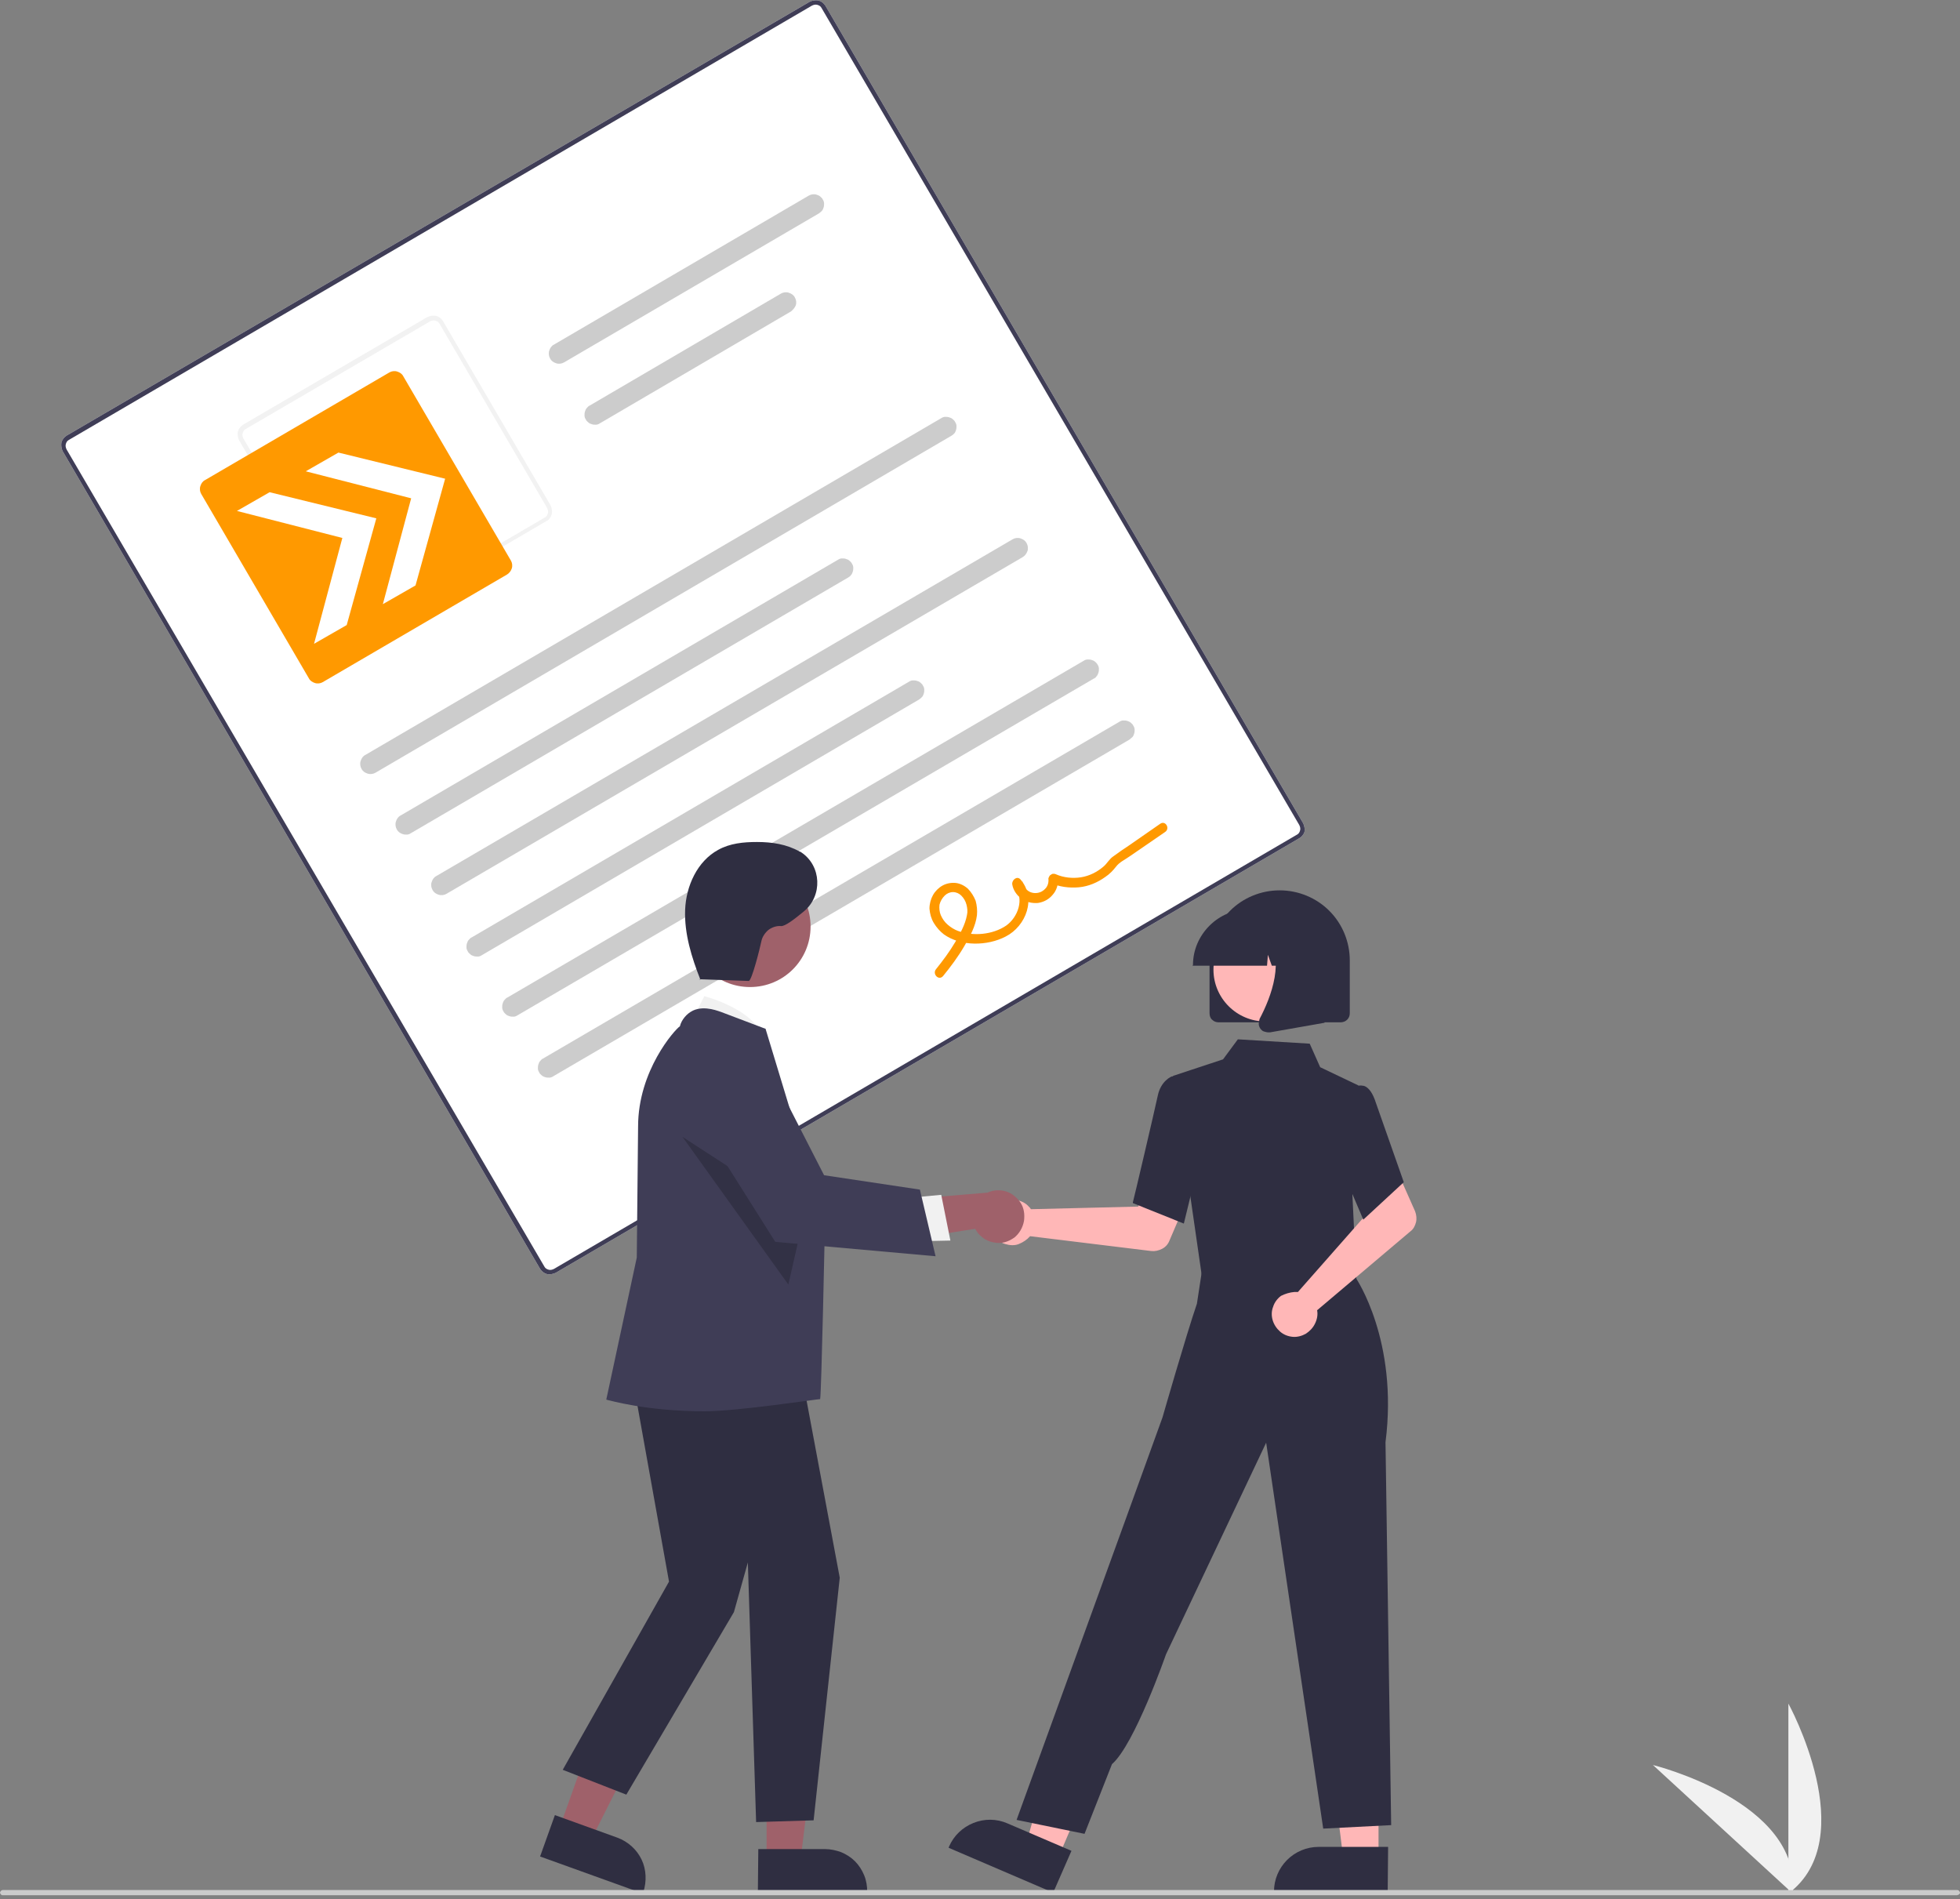 <?xml version="1.0" encoding="UTF-8"?> <svg xmlns="http://www.w3.org/2000/svg" xmlns:xlink="http://www.w3.org/1999/xlink" version="1.1" id="Calque_1" x="0px" y="0px" viewBox="0 0 450 436" style="enable-background:new 0 0 450 436;" xml:space="preserve"><rect x="0" y="0" width="450" height="436" fill="#808080" stroke="none"/> <style type="text/css"> .st0{clip-path:url(#SVGID_00000119802945687544201580000016352719494202260135_);} .st1{fill:#F1F1F1;} .st2{fill:#FFFFFF;} .st3{fill:#3F3D56;} .st4{fill:#F2F2F2;} .st5{fill:#FF9900;} .st6{fill:#CCCCCC;} .st7{fill:#FFB7B7;} .st8{fill:#2F2E41;} .st9{fill:#9F616A;} .st10{opacity:0.2;enable-background:new ;} .st11{fill:#CBCBCB;} </style> <g> <defs> <rect id="SVGID_1_" y="0" width="450" height="435.1"></rect> </defs> <clipPath id="SVGID_00000106861414872330595280000009971927893359576451_"> <use xlink:href="#SVGID_1_" style="overflow:visible;"></use> </clipPath> <g style="clip-path:url(#SVGID_00000106861414872330595280000009971927893359576451_);"> <path class="st1" d="M410.6,434.7v-43.6C410.6,391.1,427.6,422,410.6,434.7z"></path> <path class="st1" d="M411.6,434.7l-32.1-29.5C379.5,405.2,413.7,413.6,411.6,434.7z"></path> <path class="st2" d="M298.2,192.5l-170.6,99.7c-0.6,0.3-1.3,0.4-2,0.3c-0.7-0.2-1.2-0.6-1.6-1.2L14.4,103.6 c-0.3-0.6-0.4-1.3-0.3-2c0.2-0.7,0.6-1.2,1.2-1.6L185.9,0.4c0.6-0.3,1.3-0.4,2-0.3c0.7,0.2,1.2,0.6,1.6,1.2L299.2,189 c0.3,0.6,0.4,1.3,0.3,2C299.3,191.6,298.8,192.2,298.2,192.5z"></path> <path class="st3" d="M298.2,192.5l-170.6,99.7c-0.6,0.3-1.3,0.4-2,0.3c-0.7-0.2-1.2-0.6-1.6-1.2L14.4,103.6 c-0.3-0.6-0.4-1.3-0.3-2c0.2-0.7,0.6-1.2,1.2-1.6L185.9,0.4c0.6-0.3,1.3-0.4,2-0.3c0.7,0.2,1.2,0.6,1.6,1.2L299.2,189 c0.3,0.6,0.4,1.3,0.3,2C299.3,191.6,298.8,192.2,298.2,192.5z M15.8,101c-0.4,0.2-0.6,0.6-0.7,1c-0.1,0.4,0,0.8,0.2,1.2L125,290.8 c0.2,0.4,0.6,0.6,1,0.7c0.4,0.1,0.8,0,1.2-0.2l170.6-99.7c0.4-0.2,0.6-0.6,0.7-1c0.1-0.4,0-0.8-0.2-1.2L188.6,1.8 c-0.2-0.4-0.6-0.6-1-0.7c-0.4-0.1-0.8,0-1.2,0.2L15.8,101z"></path> <path class="st4" d="M125.5,119.6l-42.3,24.7c-0.6,0.3-1.3,0.4-2,0.3c-0.7-0.2-1.2-0.6-1.6-1.2l-24.7-42.3c-0.3-0.6-0.4-1.3-0.3-2 c0.2-0.7,0.6-1.2,1.2-1.6l42.3-24.7c0.6-0.3,1.3-0.4,2-0.3c0.7,0.2,1.2,0.6,1.6,1.2l24.7,42.3c0.3,0.6,0.4,1.3,0.3,2 C126.5,118.7,126.1,119.3,125.5,119.6z M56.4,98.5c-0.4,0.2-0.6,0.6-0.7,1c-0.1,0.4,0,0.8,0.2,1.2l24.7,42.3 c0.2,0.4,0.6,0.6,1,0.7c0.4,0.1,0.8,0,1.2-0.2l42.3-24.7c0.4-0.2,0.6-0.6,0.7-1c0.1-0.4,0-0.8-0.2-1.2l-24.7-42.3 c-0.2-0.4-0.6-0.6-1-0.7c-0.4-0.1-0.8,0-1.2,0.2L56.4,98.5z"></path> <path class="st5" d="M116.4,131.9l-42.3,24.7c-0.5,0.3-1.2,0.4-1.8,0.2s-1.1-0.5-1.4-1.1l-24.7-42.3c-0.3-0.5-0.4-1.2-0.2-1.8 c0.2-0.6,0.5-1.1,1.1-1.4l42.3-24.7c0.5-0.3,1.2-0.4,1.8-0.2s1.1,0.5,1.4,1.1l24.7,42.3c0.3,0.5,0.4,1.2,0.2,1.8 C117.3,131.1,116.9,131.6,116.4,131.9z"></path> <path class="st6" d="M218.5,100L86.2,177.4c-0.5,0.3-1.2,0.4-1.8,0.2c-0.6-0.2-1.1-0.5-1.4-1.1c-0.3-0.5-0.4-1.2-0.2-1.8 c0.2-0.6,0.5-1.1,1.1-1.4L216.1,96c0.3-0.2,0.6-0.3,0.9-0.3c0.3,0,0.6,0,0.9,0.1c0.3,0.1,0.6,0.2,0.8,0.4c0.2,0.2,0.5,0.4,0.6,0.7 c0.2,0.3,0.3,0.6,0.3,0.9c0,0.3,0,0.6-0.1,0.9c-0.1,0.3-0.2,0.6-0.4,0.8S218.7,99.9,218.5,100z"></path> <path class="st6" d="M194.7,132.6L94.3,191.3c-0.3,0.2-0.6,0.3-0.9,0.3c-0.3,0-0.6,0-0.9-0.1c-0.6-0.2-1.1-0.5-1.4-1.1 c-0.3-0.5-0.4-1.2-0.2-1.8c0.2-0.6,0.5-1.1,1.1-1.4l100.4-58.7c0.3-0.2,0.6-0.3,0.9-0.3c0.3,0,0.6,0,0.9,0.1 c0.3,0.1,0.6,0.2,0.8,0.4c0.2,0.2,0.5,0.4,0.6,0.7c0.2,0.3,0.3,0.6,0.3,0.9c0,0.3,0,0.6-0.1,0.9c-0.1,0.3-0.2,0.6-0.4,0.8 C195.2,132.3,194.9,132.5,194.7,132.6L194.7,132.6z"></path> <path class="st6" d="M188,49l-58.5,34.2c-0.5,0.3-1.2,0.4-1.8,0.2c-0.6-0.2-1.1-0.5-1.4-1.1c-0.3-0.5-0.4-1.2-0.2-1.8 c0.2-0.6,0.5-1.1,1.1-1.4l58.5-34.2c0.5-0.3,1.2-0.4,1.8-0.2c0.3,0.1,0.6,0.2,0.8,0.4c0.2,0.2,0.5,0.4,0.6,0.7 c0.2,0.3,0.3,0.6,0.3,0.9c0,0.3,0,0.6-0.1,0.9c-0.1,0.3-0.2,0.6-0.4,0.8C188.5,48.6,188.3,48.8,188,49z"></path> <path class="st6" d="M181.6,71.5l-43.9,25.7c-0.3,0.2-0.6,0.3-0.9,0.3c-0.3,0-0.6,0-0.9-0.1c-0.3-0.1-0.6-0.2-0.8-0.4 c-0.2-0.2-0.5-0.4-0.6-0.7c-0.2-0.3-0.3-0.6-0.3-0.9c0-0.3,0-0.6,0.1-0.9c0.1-0.3,0.2-0.6,0.4-0.8c0.2-0.2,0.4-0.5,0.7-0.6 l43.9-25.7c0.5-0.3,1.2-0.4,1.8-0.2c0.6,0.2,1.1,0.5,1.4,1.1c0.3,0.5,0.4,1.2,0.2,1.8C182.5,70.6,182.1,71.1,181.6,71.5z"></path> <path class="st6" d="M234.8,127.9l-132.3,77.3c-0.5,0.3-1.2,0.4-1.8,0.2c-0.6-0.2-1.1-0.5-1.4-1.1c-0.3-0.5-0.4-1.2-0.2-1.8 s0.5-1.1,1.1-1.4l132.3-77.3c0.5-0.3,1.2-0.4,1.8-0.2c0.6,0.2,1.1,0.5,1.4,1.1c0.3,0.5,0.4,1.2,0.2,1.8 C235.7,127.1,235.3,127.6,234.8,127.9L234.8,127.9z"></path> <path class="st6" d="M211,160.6l-100.4,58.7c-0.3,0.2-0.6,0.3-0.9,0.3c-0.3,0-0.6,0-0.9-0.1c-0.3-0.1-0.6-0.2-0.8-0.4 c-0.2-0.2-0.5-0.4-0.6-0.7c-0.2-0.3-0.3-0.6-0.3-0.9c0-0.3,0-0.6,0.1-0.9c0.1-0.3,0.2-0.6,0.4-0.8c0.2-0.2,0.4-0.5,0.7-0.6 l100.4-58.7c0.3-0.2,0.6-0.3,0.9-0.3c0.3,0,0.6,0,0.9,0.1c0.3,0.1,0.6,0.2,0.8,0.4s0.5,0.4,0.6,0.7c0.2,0.3,0.3,0.6,0.3,0.9 c0,0.3,0,0.6-0.1,0.9s-0.2,0.6-0.4,0.8C211.5,160.2,211.3,160.4,211,160.6L211,160.6z"></path> <path class="st6" d="M251.1,155.8l-132.3,77.3c-0.3,0.2-0.6,0.3-0.9,0.3c-0.3,0-0.6,0-0.9-0.1c-0.3-0.1-0.6-0.2-0.8-0.4 c-0.2-0.2-0.5-0.4-0.6-0.7c-0.2-0.3-0.3-0.6-0.3-0.9c0-0.3,0-0.6,0.1-0.9c0.1-0.3,0.2-0.6,0.4-0.8c0.2-0.2,0.4-0.5,0.7-0.6 l132.3-77.3c0.3-0.2,0.6-0.3,0.9-0.3c0.3,0,0.6,0,0.9,0.1c0.3,0.1,0.6,0.2,0.8,0.4c0.2,0.2,0.5,0.4,0.6,0.7 c0.2,0.3,0.3,0.6,0.3,0.9c0,0.3,0,0.6-0.1,0.9c-0.1,0.3-0.2,0.6-0.4,0.8C251.6,155.5,251.4,155.7,251.1,155.8z"></path> <path class="st6" d="M259.3,169.8l-132.3,77.3c-0.3,0.2-0.6,0.3-0.9,0.3c-0.3,0-0.6,0-0.9-0.1c-0.3-0.1-0.6-0.2-0.8-0.4 c-0.2-0.2-0.5-0.4-0.6-0.7c-0.2-0.3-0.3-0.6-0.3-0.9c0-0.3,0-0.6,0.1-0.9c0.1-0.3,0.2-0.6,0.4-0.8c0.2-0.2,0.4-0.5,0.7-0.6 l132.3-77.3c0.3-0.2,0.6-0.3,0.9-0.3c0.3,0,0.6,0,0.9,0.1s0.6,0.2,0.8,0.4c0.2,0.2,0.5,0.4,0.6,0.7c0.2,0.3,0.3,0.6,0.3,0.9 c0,0.3,0,0.6-0.1,0.9c-0.1,0.3-0.2,0.6-0.4,0.8C259.8,169.4,259.5,169.6,259.3,169.8z"></path> <path class="st5" d="M216.5,224.1c1.8-2.2,3.5-4.5,4.9-6.9c1.3-2.2,2.6-4.6,2.9-7.1c0.1-1.1,0-2.2-0.3-3.3c-0.4-1-1-2-1.8-2.8 c-0.8-0.7-1.8-1.2-2.8-1.3c-1-0.1-2.1,0.1-3,0.6c-0.9,0.5-1.7,1.3-2.2,2.2c-0.5,0.9-0.8,2-0.8,3.1c0.1,1.2,0.4,2.3,1,3.3 c0.6,1,1.4,1.9,2.3,2.6c3.9,2.8,10,2.7,14.2,0.5c4.7-2.4,7.1-8.8,3.4-13.1c-0.8-0.9-2,0.1-1.9,1.1c0.2,1.3,1,2.5,2.1,3.3 c1.1,0.8,2.4,1.1,3.8,1c1.3-0.2,2.5-0.8,3.4-1.9c0.9-1,1.3-2.4,1.2-3.7l-1.7,1c2,0.9,4.3,1.2,6.5,1c2.2-0.2,4.3-1.1,6.1-2.4 c0.9-0.6,1.7-1.4,2.4-2.3c0.8-1.1,2.2-1.7,3.3-2.5l8-5.5c1.2-0.8,0.1-2.7-1.1-1.9l-7.2,5c-1.2,0.8-2.4,1.6-3.6,2.5 c-0.9,0.6-1.4,1.6-2.2,2.3c-1.5,1.3-3.3,2.2-5.2,2.5c-1.9,0.3-4,0.1-5.8-0.7c-0.2-0.1-0.4-0.1-0.6-0.1c-0.2,0-0.4,0.1-0.5,0.2 c-0.2,0.1-0.3,0.2-0.4,0.4c-0.1,0.2-0.2,0.4-0.2,0.5c0.1,0.8-0.1,1.6-0.6,2.2c-0.5,0.6-1.2,1-2,1.1c-0.8,0.1-1.6-0.1-2.2-0.6 c-0.6-0.5-1-1.2-1.1-2l-1.9,1.1c2.4,2.8,0.8,7.1-1.9,9c-3.1,2.1-7.6,2.5-11.1,1.2c-0.8-0.3-1.6-0.8-2.3-1.4 c-0.7-0.6-1.2-1.3-1.6-2.2c-0.3-0.7-0.4-1.6-0.3-2.4c0.2-0.8,0.6-1.5,1.2-2.1c0.5-0.5,1.2-0.8,1.9-0.8c0.7,0,1.4,0.3,1.9,0.8 c0.6,0.6,1,1.3,1.2,2.1c0.2,0.8,0.3,1.6,0.1,2.4c-0.4,2.2-1.6,4.3-2.7,6.2c-1.3,2.2-2.8,4.2-4.4,6.2 C214,223.6,215.5,225.2,216.5,224.1L216.5,224.1z"></path> <path class="st7" d="M236.2,277c0.2,0.2,0.4,0.4,0.5,0.6l24.6-0.6l2.9-5.3l8.5,3.3l-4.2,9.8c-0.3,0.8-0.9,1.5-1.7,1.9 s-1.6,0.6-2.5,0.5l-27.8-3.4c-0.7,0.8-1.6,1.4-2.6,1.8s-2.1,0.3-3.1,0c-1-0.3-1.9-0.9-2.5-1.8c-0.6-0.8-1-1.9-1.1-2.9 c-0.1-1.1,0.2-2.1,0.8-3c0.6-0.9,1.4-1.6,2.3-2c1-0.4,2-0.6,3.1-0.4C234.5,275.7,235.5,276.2,236.2,277z"></path> <path class="st7" d="M316.5,426.6h-8.1l-3.9-31.3l12,0L316.5,426.6z"></path> <path class="st8" d="M318.6,434.5l-26.1,0v-0.3c0-2.7,1.1-5.3,3-7.2c1.9-1.9,4.5-3,7.2-3h0l16,0L318.6,434.5z"></path> <path class="st7" d="M243,426.4l-7.4-3.2l8.7-30.3l11,4.7L243,426.4z"></path> <path class="st8" d="M241.8,434.5l-24-10.3l0.1-0.3c1.1-2.5,3.1-4.4,5.6-5.4c2.5-1,5.3-1,7.8,0.1v0l14.7,6.3L241.8,434.5z"></path> <path class="st7" d="M277.2,283.8l-0.6,9.5l17.1,1.8l17.9,1.9l-5.3-14.4L277.2,283.8z"></path> <path class="st8" d="M276,293.4l-6.7-46.4l11.5-3.8l3.4-4.6l16.5,1l2.4,5.4l8.8,4.2l-1.4,25.1l1,21L276,293.4z"></path> <path class="st8" d="M271.8,280.9l-11.7-4.7l0-0.2c0.1-0.2,5-21.1,5.7-24.4c0.7-3.5,3.2-4.5,3.3-4.5l0.1,0l4.6,1.4l2,16 L271.8,280.9z"></path> <path class="st8" d="M249,421l-15.6-3.2l25-68.9l8.5-23.5c0,0,5.4-18.8,7.9-26.1l1.5-9.8l35,3.9c0,0,9.8,14.3,6.8,37.7l1.3,87.9 l-15.6,0.8l-13.1-88.6l-23,48.6c0,0-7.2,20.7-12.4,25.2L249,421z"></path> <path class="st7" d="M297.2,296.6c0.3,0,0.6,0,0.8,0l16.3-18.5l-1.9-5.7l8.2-4l4.3,9.7c0.3,0.8,0.4,1.7,0.2,2.5 c-0.2,0.8-0.6,1.6-1.3,2.1l-21.4,18.1c0.2,1,0,2.1-0.5,3.1c-0.5,1-1.2,1.7-2.1,2.3c-0.9,0.5-2,0.8-3,0.7c-1.1-0.1-2.1-0.5-2.9-1.2 c-0.8-0.7-1.4-1.6-1.7-2.6c-0.3-1-0.3-2.1,0.1-3.1c0.3-1,1-1.9,1.8-2.5C295.1,297,296.1,296.7,297.2,296.6z"></path> <path class="st8" d="M313,280l-6.8-16l2.7-11.1l2.9-3.6c0.2-0.1,0.4-0.1,0.7-0.1c0.2,0,0.5,0.1,0.7,0.1c1.1,0.4,2,1.7,2.7,3.9 l6.4,18.2L313,280z"></path> <path class="st8" d="M277.7,232.6v-12.1c0-4.3,1.7-8.4,4.7-11.4c3-3,7.1-4.7,11.4-4.7c4.3,0,8.4,1.7,11.4,4.7 c3,3,4.7,7.1,4.7,11.4v12.1c0,0.6-0.2,1.1-0.6,1.5c-0.4,0.4-1,0.6-1.5,0.6h-28c-0.6,0-1.1-0.2-1.5-0.6 C277.9,233.8,277.7,233.2,277.7,232.6z"></path> <path class="st7" d="M290.5,234.5c6.5,0,11.9-5.3,11.9-11.9s-5.3-11.9-11.9-11.9s-11.9,5.3-11.9,11.9S284,234.5,290.5,234.5z"></path> <path class="st8" d="M273.9,221.5c0-3.4,1.4-6.6,3.8-9c2.4-2.4,5.6-3.7,9-3.8h2.4c3.4,0,6.6,1.4,9,3.8c2.4,2.4,3.7,5.6,3.8,9v0.2 h-5.1l-1.7-4.9l-0.3,4.9H292l-0.9-2.5l-0.2,2.5h-17.1L273.9,221.5z"></path> <path class="st8" d="M289.4,236.2c-0.2-0.3-0.4-0.7-0.4-1.1c0-0.4,0.1-0.8,0.2-1.2c2.6-4.9,6.1-13.9,1.4-19.4l-0.3-0.4h13.8v20.7 l-12.5,2.2c-0.1,0-0.3,0-0.4,0c-0.3,0-0.7-0.1-1-0.2C289.8,236.7,289.6,236.4,289.4,236.2z"></path> <path class="st9" d="M128.4,419.8l7.3,2.6l13.6-27l-10.8-3.9L128.4,419.8z"></path> <path class="st8" d="M124,426.2l3.4-9.5l14.4,5.2c2.4,0.9,4.4,2.7,5.5,5c1.1,2.3,1.2,5,0.4,7.5l-0.1,0.3L124,426.2z"></path> <path class="st9" d="M176,427l7.8,0l3.7-30H176L176,427z"></path> <path class="st8" d="M174.1,424.5h15.3h0c1.3,0,2.6,0.3,3.7,0.7c1.2,0.5,2.3,1.2,3.2,2.1c0.9,0.9,1.6,2,2.1,3.2 c0.5,1.2,0.7,2.5,0.7,3.7v0.3h-25.1L174.1,424.5z"></path> <path class="st1" d="M158.3,235.4l3.4-6.7c0,0,12.6,3.2,13.7,10.5L158.3,235.4z"></path> <path class="st8" d="M144.4,311.8l9.2,51.3l-24.4,43.2l14.6,5.7l24.7-41.9l3.2-11.4l1.9,59.6l13.2-0.4l6-55.7l-9.7-51.8 L144.4,311.8z"></path> <path class="st3" d="M161.8,324c-13.5,0-22.1-2.6-22.3-2.6l-0.3-0.1l7-32.6l0.3-30.1c0-12.8,8.4-22.2,9.6-23 c0.2-0.8,0.6-1.5,1.1-2.1c0.5-0.6,1.1-1.1,1.9-1.5c2.8-1.3,6.2,0.3,6.4,0.3l10.3,3.9l0,0.1c0.1,0.4,13.6,44.8,13.6,44.8 s-0.8,38.8-1.1,40.1C188.3,321.1,169.3,324,161.8,324z"></path> <path class="st9" d="M172.2,226.6c7.7,0,13.9-6.2,13.9-13.9c0-7.7-6.2-13.9-13.9-13.9c-7.7,0-13.9,6.2-13.9,13.9 C158.3,220.4,164.5,226.6,172.2,226.6z"></path> <path class="st10" d="M156.7,261l24.3,33.9l3.6-15.8L156.7,261z"></path> <path class="st9" d="M232.9,284.1c-0.7,0.5-1.5,0.9-2.3,1.1c-0.8,0.2-1.7,0.2-2.6,0c-0.9-0.2-1.7-0.5-2.4-1.1 c-0.7-0.5-1.3-1.2-1.7-2l-20.9,3.3l4.5-10l19.2-1.6c1.3-0.6,2.8-0.7,4.2-0.3c1.4,0.4,2.6,1.4,3.4,2.6s1,2.7,0.8,4.2 C234.8,281.9,234,283.2,232.9,284.1L232.9,284.1z"></path> <path class="st1" d="M208.6,275l7.5-0.7l2.1,10.5l-9.4,0.2L208.6,275z"></path> <path class="st3" d="M214.8,288.4l-36.8-3.3l-18.6-29.5l-0.1-0.3c-0.5-2.4-0.2-4.9,1-7.1c1.2-2.2,3.1-3.8,5.5-4.6 c2.3-0.8,4.9-0.8,7.2,0.1c2.3,0.9,4.2,2.6,5.3,4.8l10.9,21.3l22,3.3L214.8,288.4z"></path> <path class="st8" d="M160.4,224.8l11.5,0.4c0.7,0,2.6-7.6,2.9-9.1c0.2-1,0.8-1.9,1.6-2.6c0.8-0.6,1.9-1,2.9-0.9 c0.9,0.1,3-1.5,5.3-3.4c4.3-3.6,4-10.4-0.6-13.5c-0.1-0.1-0.3-0.2-0.4-0.2c-3-1.7-6.4-2.2-9.8-2.2c-3.1,0-6.2,0.3-8.9,1.8 c-4.8,2.6-7.4,8.3-7.6,13.8c-0.2,5.5,1.5,10.9,3.5,16"></path> <path class="st11" d="M449.2,435.1H0.6c-0.2,0-0.3-0.1-0.4-0.2c-0.1-0.1-0.2-0.3-0.2-0.4s0.1-0.3,0.2-0.4c0.1-0.1,0.3-0.2,0.4-0.2 h448.8c0.2,0,0.3,0.1,0.4,0.2c0.1,0.1,0.2,0.3,0.2,0.4C450,434.9,449.5,435.1,449.2,435.1z"></path> <path class="st2" d="M54.4,117.3l7.5-4.3l24.5,6l-6.8,24.5l-7.5,4.3l6.5-24.3L54.4,117.3z"></path> <path class="st2" d="M70.2,108.2l7.5-4.3l24.5,6l-6.8,24.5l-7.5,4.3l6.5-24.3L70.2,108.2z"></path> </g> </g> </svg> 